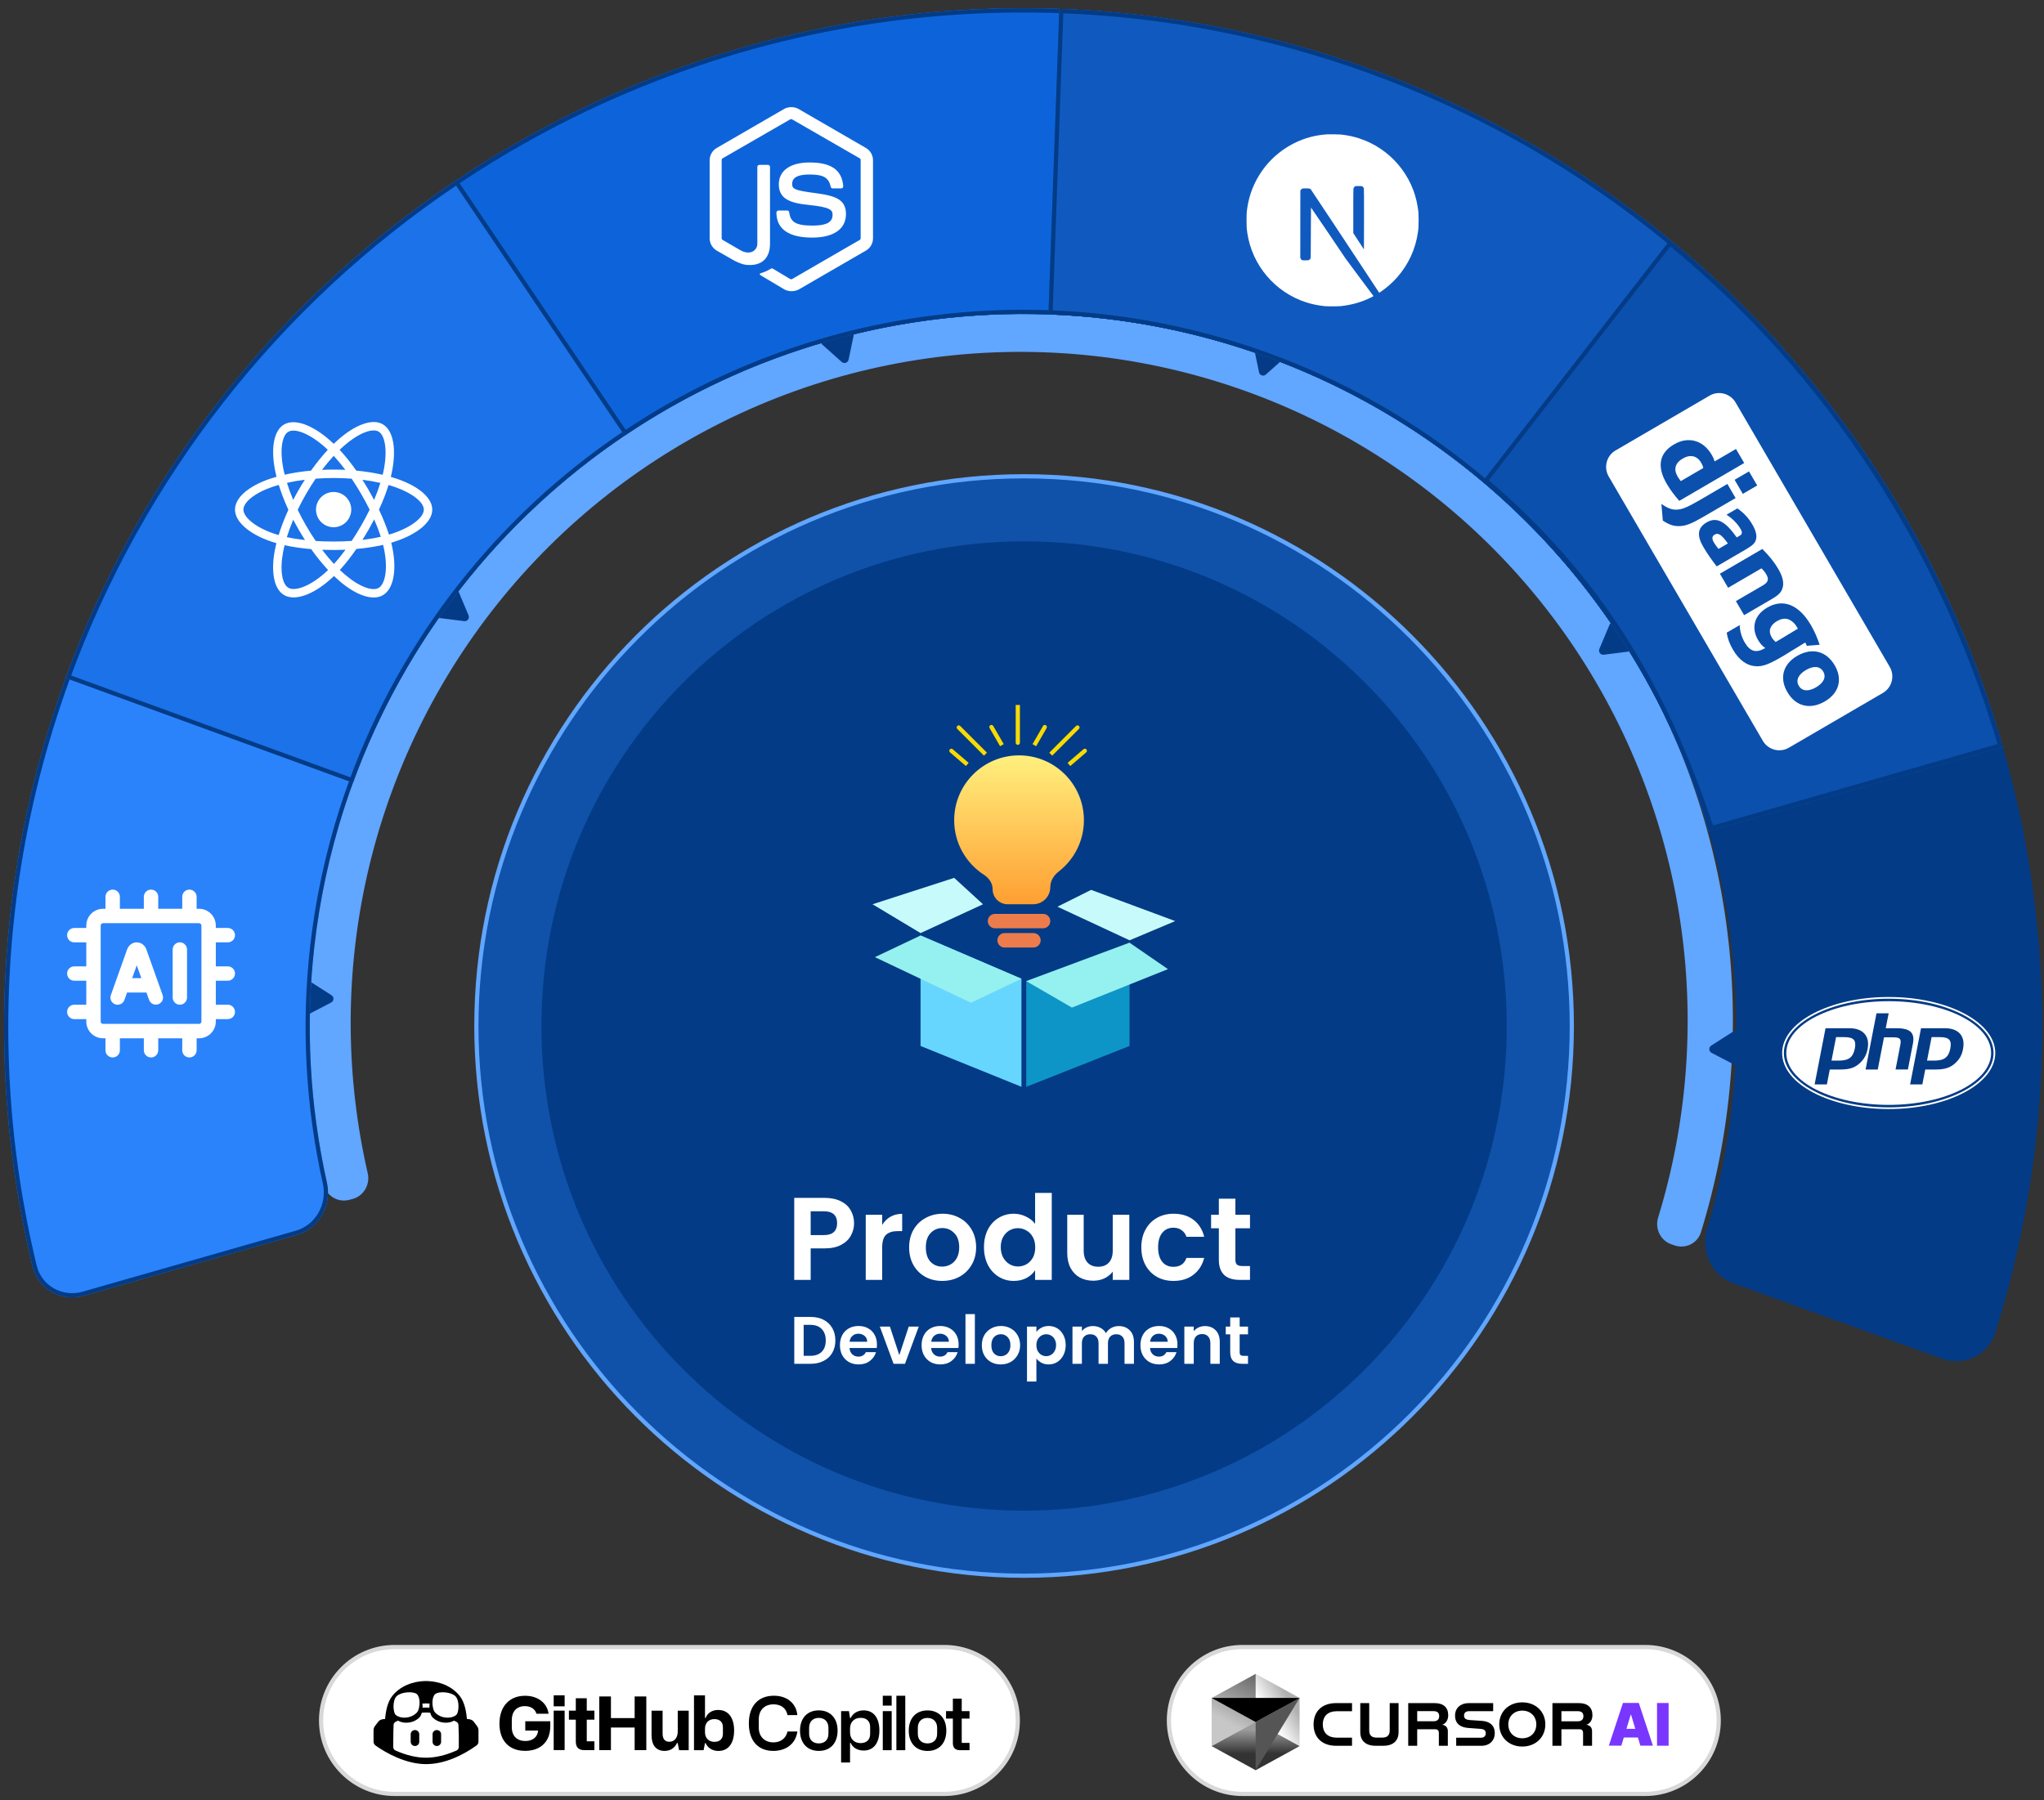 <svg version="1.2" xmlns="http://www.w3.org/2000/svg" viewBox="0 0 487 429" width="487" height="429">
	<rect x="0" y="0" width="487" height="429" fill="#333333" stroke="none"/>
	<title>Group 34102</title>
	<defs>
		<clipPath clipPathUnits="userSpaceOnUse" id="cp1">
			<path d="m398.99 296.79c2.61 0.89 5.46-0.5 6.27-3.14 7.35-23.8 9.42-48.93 6.04-73.62-3.61-26.35-13.32-51.48-28.36-73.37-15.04-21.9-35-39.95-58.26-52.71-23.26-12.76-49.2-19.89-75.72-20.8-26.53-0.91-52.91 4.42-77.03 15.55-24.13 11.13-45.33 27.77-61.9 48.58-16.58 20.8-28.08 45.2-33.57 71.24-5.15 24.4-4.9 49.6 0.72 73.83 0.63 2.7 3.38 4.29 6.05 3.58l0.76-0.2c2.66-0.71 4.24-3.44 3.63-6.12-5.2-22.61-5.42-46.12-0.62-68.88 5.15-24.38 15.92-47.23 31.44-66.72 15.53-19.49 35.39-35.07 57.98-45.5 22.6-10.43 47.31-15.41 72.15-14.56 24.84 0.85 49.13 7.53 70.92 19.48 21.79 11.95 40.48 28.86 54.57 49.36 14.08 20.51 23.18 44.04 26.56 68.72 3.15 23.03 1.25 46.46-5.56 68.66-0.81 2.64 0.58 5.48 3.19 6.37z"/>
		</clipPath>
		<linearGradient id="g1" x2="1" gradientUnits="userSpaceOnUse" gradientTransform="matrix(0,35.483,-30.91,0,242.795,180.01)">
			<stop offset="0" stop-color="#fff07e"/>
			<stop offset="1" stop-color="#ff9f32"/>
		</linearGradient>
		<clipPath clipPathUnits="userSpaceOnUse" id="cp2">
			<path d="m467.55 180.74c5.31-1.52 8.41-7.06 6.67-12.3-8.96-27.05-22.61-52.34-40.37-74.69-19.83-24.97-44.39-45.78-72.26-61.25-27.88-15.48-58.53-25.31-90.2-28.94-31.68-3.63-63.76-0.99-94.41 7.78-30.65 8.77-59.28 23.49-84.24 43.32-24.97 19.83-45.78 44.39-61.26 72.26-15.47 27.88-25.31 58.53-28.93 90.2-3.25 28.36-1.47 57.05 5.23 84.74 1.3 5.37 6.85 8.44 12.16 6.92l50.8-14.53c5.31-1.52 8.35-7.05 7.15-12.44-4.13-18.48-5.14-37.54-2.98-56.39 2.54-22.18 9.42-43.63 20.25-63.15 10.83-19.51 25.4-36.7 42.88-50.58 17.47-13.88 37.51-24.18 58.97-30.32 21.46-6.14 43.91-7.99 66.09-5.45 22.17 2.54 43.62 9.42 63.14 20.25 19.51 10.84 36.7 25.41 50.58 42.88 11.8 14.86 21.02 31.58 27.29 49.44 1.83 5.22 7.34 8.3 12.65 6.78z"/>
		</clipPath>
		<clipPath clipPathUnits="userSpaceOnUse" id="cp3">
			<path d="m462.73 323.75c5.2 1.88 10.95-0.81 12.61-6.08 15.2-48.29 14.93-100.14-0.79-148.26-1.71-5.25-7.49-7.88-12.67-5.95l-49.5 18.45c-5.18 1.93-7.78 7.68-6.16 12.96 9.8 31.93 9.98 66.04 0.52 98.06-1.57 5.3 1.1 11.02 6.29 12.89z"/>
		</clipPath>
		<clipPath clipPathUnits="userSpaceOnUse" id="cp4">
			<path d="m477.17 177.99c-14.1-49.29-43.44-92.86-83.83-124.45-40.38-31.59-89.72-49.58-140.96-51.41-51.24-1.82-101.74 12.63-144.26 41.27-42.53 28.64-74.89 70.01-92.46 118.18l68.43 24.95c12.29-33.71 34.95-62.67 64.72-82.72 29.76-20.05 65.11-30.16 100.98-28.89 35.87 1.28 70.41 13.87 98.67 35.99 28.27 22.11 48.81 52.61 58.68 87.11z"/>
		</clipPath>
		<clipPath clipPathUnits="userSpaceOnUse" id="cp5">
			<path d="m477.17 177.99c-10.54-36.84-29.64-70.65-55.75-98.69-26.12-28.04-58.49-49.5-94.49-62.63-35.99-13.12-74.58-17.54-112.61-12.9-38.04 4.65-74.43 18.23-106.2 39.63l40.69 60.41c22.24-14.99 47.71-24.49 74.34-27.74 26.62-3.25 53.63-0.16 78.83 9.03 25.19 9.19 47.86 24.21 66.13 43.84 18.28 19.62 31.66 43.3 39.03 69.08z"/>
		</clipPath>
		<clipPath clipPathUnits="userSpaceOnUse" id="cp6">
			<path d="m477.17 177.99c-14.1-49.29-43.44-92.86-83.83-124.45-40.38-31.59-89.72-49.58-140.96-51.41l-2.59 72.79c35.87 1.28 70.41 13.87 98.67 35.99 28.27 22.11 48.81 52.61 58.68 87.11z"/>
		</clipPath>
		<clipPath clipPathUnits="userSpaceOnUse" id="cp7">
			<path d="m297 32h41v41h-41z"/>
		</clipPath>
		<clipPath clipPathUnits="userSpaceOnUse" id="cp8">
			<path d="m411.24 92l41.3 70.84-30.24 17.63-41.3-70.84z"/>
		</clipPath>
		<clipPath clipPathUnits="userSpaceOnUse" id="cp9">
			<path d="m55.99 98h47v47h-47z"/>
		</clipPath>
		<clipPath clipPathUnits="userSpaceOnUse" id="cp10">
			<path d="m287.19 398.89h24.11v22.96h-24.11z"/>
		</clipPath>
		<linearGradient id="g2" x2="1" gradientUnits="userSpaceOnUse" gradientTransform="matrix(0,11.481,-20.946,0,299.165,410.37)">
			<stop offset=".16" stop-color="#000000" stop-opacity=".39"/>
			<stop offset=".658" stop-color="#000000" stop-opacity=".8"/>
		</linearGradient>
		<linearGradient id="g3" x2="1" gradientUnits="userSpaceOnUse" gradientTransform="matrix(-10.206,6.283,-10.617,-17.246,309.639,404.665)">
			<stop offset=".182" stop-color="#000000" stop-opacity=".31"/>
			<stop offset=".715" stop-color="#000000" stop-opacity="0"/>
		</linearGradient>
		<linearGradient id="g4" x2="1" gradientUnits="userSpaceOnUse" gradientTransform="matrix(-9.726,17.633,-10.457,-5.768,299.165,398.889)">
			<stop offset="0" stop-color="#000000" stop-opacity=".6"/>
			<stop offset=".667" stop-color="#000000" stop-opacity=".22"/>
		</linearGradient>
	</defs>
	<style>
		.s0 { fill: #1052a9;stroke: #61a6ff } 
		.s1 { fill: none;stroke: #61a6ff;stroke-width: 42 } 
		.s2 { fill: #033b86 } 
		.s3 { fill: #0e95c7 } 
		.s4 { fill: #67d6ff } 
		.s5 { fill: #ed7c4c } 
		.s6 { fill: url(#g1) } 
		.s7 { fill: #95f0f0 } 
		.s8 { fill: #c7fbfb } 
		.s9 { fill: #f8db00 } 
		.s10 { fill: #ffffff } 
		.s11 { fill: #2b83fb;stroke: #033b86;stroke-width: 2 } 
		.s12 { fill: #033b86;stroke: #033b86;stroke-width: 2 } 
		.s13 { fill: #1b72e9;stroke: #033b86;stroke-width: 2 } 
		.s14 { fill: #0d64da;stroke: #033b86;stroke-width: 2 } 
		.s15 { fill: #105abf;stroke: #033b86;stroke-width: 2 } 
		.s16 { fill: #0b50ad;stroke: #033b86 } 
		.s17 { fill: #0b50ad } 
		.s18 { fill: #ffffff;stroke: #d8d8d8 } 
		.s19 { fill: #000000 } 
		.s20 { fill: #7936ff } 
		.s21 { fill: url(#g2) } 
		.s22 { fill: url(#g3) } 
		.s23 { fill: url(#g4) } 
		.s24 { fill: #555555 } 
	</style>
	<path class="s0" d="m244 113.5c72.07 0 130.5 58.65 130.5 131 0 72.35-58.43 131-130.5 131-72.07 0-130.5-58.65-130.5-131 0-72.35 58.43-131 130.5-131z"/>
	<g id="Clip-Path" clip-path="url(#cp1)">
		<path class="s1" d="m398.99 296.79c2.61 0.89 5.46-0.5 6.27-3.14 7.35-23.8 9.42-48.93 6.04-73.62-3.61-26.35-13.32-51.48-28.36-73.37-15.04-21.9-35-39.95-58.26-52.71-23.26-12.76-49.2-19.89-75.72-20.8-26.53-0.91-52.91 4.42-77.03 15.55-24.13 11.13-45.33 27.77-61.9 48.58-16.58 20.8-28.08 45.2-33.57 71.24-5.15 24.4-4.9 49.6 0.72 73.83 0.63 2.7 3.38 4.29 6.05 3.58l0.76-0.2c2.66-0.71 4.24-3.44 3.63-6.12-5.2-22.61-5.42-46.12-0.62-68.88 5.15-24.38 15.92-47.23 31.44-66.72 15.53-19.49 35.39-35.07 57.98-45.5 22.6-10.43 47.31-15.41 72.15-14.56 24.84 0.85 49.13 7.53 70.92 19.48 21.79 11.95 40.48 28.86 54.57 49.36 14.08 20.51 23.18 44.04 26.56 68.72 3.15 23.03 1.25 46.46-5.56 68.66-0.81 2.64 0.58 5.48 3.19 6.37z"/>
	</g>
	<path class="s2" d="m78.99 237.17c0.65 0.42 0.61 1.38-0.08 1.73l-5.54 2.88c-0.68 0.35-1.49-0.17-1.46-0.94l0.29-6.23c0.03-0.77 0.89-1.21 1.53-0.8z"/>
	<path class="s2" d="m407.71 249.17c-0.64 0.42-0.6 1.38 0.08 1.73l5.54 2.88c0.69 0.35 1.5-0.17 1.46-0.94l-0.28-6.23c-0.04-0.77-0.89-1.21-1.54-0.8z"/>
	<path fill-rule="evenodd" class="s2" d="m244 360c-63.59 0-115-51.63-115-115.5 0-63.87 51.41-115.5 115-115.5 63.6 0 115 51.63 115 115.5 0 63.87-51.4 115.5-115 115.5z"/>
	<path class="s3" d="m244.51 233.81v25.19l24.61-9.74v-24.61z"/>
	<path class="s4" d="m219.33 222.93l24.04 10.31v25.75l-24.04-9.73z"/>
	<path fill-rule="evenodd" class="s5" d="m239.36 222.36h6.87c0.95 0 1.72 0.77 1.72 1.72 0 0.95-0.77 1.72-1.72 1.72h-6.87c-0.95 0-1.72-0.77-1.72-1.72 0-0.95 0.77-1.72 1.72-1.72z"/>
	<path fill-rule="evenodd" class="s5" d="m237.07 217.78h11.45c0.95 0 1.72 0.77 1.72 1.72 0 0.95-0.77 1.72-1.72 1.72h-11.45c-0.95 0-1.72-0.77-1.72-1.72 0-0.95 0.77-1.72 1.72-1.72z"/>
	<path class="s6" d="m242.8 180.01c8.53 0 15.45 6.92 15.45 15.45 0 4.98-2.35 9.4-6 12.23-1.18 0.91-2.01 2.24-2.01 3.73 0 2.25-1.83 4.07-4.08 4.07h-6.08c-1.98 0-3.58-1.6-3.58-3.58 0-1.42-0.86-2.67-2.05-3.43-4.27-2.75-7.11-7.55-7.11-13.02 0-8.53 6.92-15.45 15.46-15.45z"/>
	<path class="s7" d="m269.12 224.65l-24.61 9.16 10.88 6.3 22.89-9.16z"/>
	<path class="s7" d="m231.35 238.96l12.02-5.72-24.04-10.31-10.88 5.16z"/>
	<path class="s8" d="m269.13 224.08l-17.18-8.01 8.02-4.01 20.03 7.44z"/>
	<path class="s8" d="m234.21 215.49l-14.88 6.87-11.45-6.87 19.46-6.29z"/>
	<path class="s9" d="m242 177c0 0.28 0.22 0.5 0.5 0.5 0.28 0 0.5-0.22 0.5-0.5h-0.5zm0.5-9h-0.5v9h0.5 0.5v-9z"/>
	<path class="s9" d="m257.07 173.71c0.2-0.2 0.2-0.52 0-0.71-0.19-0.2-0.51-0.2-0.71 0l0.36 0.35zm-0.35-0.35l-0.36-0.35-6.36 6.36 0.35 0.35 0.35 0.36 6.37-6.37z"/>
	<path class="s9" d="m249.37 173.5c0.13-0.24 0.05-0.54-0.19-0.68-0.24-0.14-0.54-0.06-0.68 0.18l0.43 0.25zm-0.43-0.25l-0.43-0.25-2.5 4.33 0.43 0.25 0.43 0.25 2.5-4.33z"/>
	<path class="s9" d="m258.8 179.3c0.21-0.18 0.23-0.5 0.05-0.71-0.18-0.21-0.49-0.23-0.7-0.05l0.32 0.38zm-0.32-0.38l-0.33-0.38-3.79 3.25 0.32 0.38 0.33 0.38 3.79-3.25z"/>
	<path class="s9" d="m228.08 173.71c-0.2-0.2-0.2-0.52 0-0.71 0.19-0.2 0.51-0.2 0.7 0l-0.35 0.35zm0.35-0.35l0.36-0.35 6.36 6.36-0.35 0.35-0.36 0.36-6.36-6.37z"/>
	<path class="s9" d="m235.78 173.5c-0.14-0.24-0.05-0.54 0.18-0.68 0.24-0.14 0.55-0.06 0.69 0.18l-0.44 0.25zm0.44-0.25l0.43-0.25 2.5 4.33-0.43 0.25-0.44 0.25-2.5-4.33z"/>
	<path class="s9" d="m226.35 179.3c-0.21-0.18-0.23-0.5-0.05-0.71 0.18-0.21 0.49-0.23 0.7-0.05l-0.32 0.38zm0.32-0.38l0.32-0.38 3.8 3.25-0.32 0.38-0.33 0.38-3.79-3.25z"/>
	<path class="s10" d="m203.49 291.5q0 1.57-0.76 2.94-0.73 1.38-2.33 2.22-1.56 0.84-3.97 0.84h-3.28v7.5h-3.92v-19.54h7.2q2.27 0 3.86 0.78 1.6 0.78 2.38 2.16 0.81 1.37 0.82 3.1zm-7.23 2.83q1.62 0 2.41-0.73 0.78-0.75 0.78-2.1 0-2.85-3.19-2.85h-3.11v5.68zm13.93-2.43q0.76-1.24 1.96-1.94 1.23-0.7 2.8-0.7v4.12h-1.04q-1.84 0-2.8 0.87-0.92 0.87-0.92 3.02v7.73h-3.92v-15.51h3.92zm14.29 13.35q-2.24 0-4.03-0.98-1.8-1-2.83-2.82-1.01-1.82-1.01-4.2 0-2.38 1.04-4.2 1.06-1.82 2.88-2.8 1.82-1.01 4.06-1.01 2.24 0 4.06 1.01 1.82 0.98 2.86 2.8 1.06 1.82 1.06 4.2 0 2.38-1.09 4.2-1.07 1.82-2.91 2.82-1.82 0.98-4.09 0.98zm0-3.41q1.06 0 1.99-0.51 0.95-0.53 1.51-1.56 0.56-1.04 0.56-2.52 0-2.22-1.18-3.39-1.15-1.21-2.83-1.21-1.68 0-2.82 1.21-1.12 1.17-1.12 3.39 0 2.21 1.09 3.41 1.12 1.18 2.8 1.18zm9.96-4.65q0-2.35 0.92-4.17 0.95-1.82 2.58-2.8 1.62-0.98 3.61-0.98 1.51 0 2.88 0.67 1.37 0.64 2.19 1.74v-7.37h3.97v20.72h-3.97v-2.29q-0.73 1.14-2.05 1.84-1.31 0.7-3.05 0.7-1.96 0-3.58-1-1.63-1.01-2.58-2.83-0.92-1.85-0.92-4.23zm12.21 0.06q0-1.43-0.56-2.44-0.57-1.04-1.52-1.57-0.95-0.56-2.04-0.56-1.09 0-2.02 0.53-0.92 0.54-1.51 1.57-0.56 1.01-0.56 2.41 0 1.4 0.56 2.46 0.59 1.04 1.51 1.6 0.96 0.56 2.02 0.56 1.09 0 2.04-0.53 0.95-0.56 1.52-1.57 0.56-1.04 0.56-2.46zm22.42-7.76v15.51h-3.95v-1.96q-0.76 1.01-1.99 1.6-1.2 0.56-2.63 0.56-1.82 0-3.22-0.76-1.4-0.78-2.21-2.27-0.79-1.51-0.79-3.58v-9.1h3.92v8.54q0 1.85 0.93 2.86 0.92 0.98 2.52 0.98 1.62 0 2.54-0.98 0.93-1.01 0.93-2.86v-8.54zm2.86 7.76q0-2.41 0.98-4.2 0.98-1.82 2.71-2.8 1.74-1.01 3.98-1.01 2.88 0 4.76 1.45 1.9 1.43 2.55 4.04h-4.23q-0.34-1.01-1.15-1.57-0.78-0.59-1.96-0.59-1.68 0-2.66 1.23-0.98 1.21-0.98 3.45 0 2.21 0.98 3.44 0.98 1.2 2.66 1.2 2.38 0 3.11-2.12h4.23q-0.65 2.52-2.55 4-1.9 1.48-4.76 1.48-2.24 0-3.98-0.98-1.73-1-2.71-2.8-0.98-1.82-0.98-4.22zm22.41-4.54v7.5q0 0.79 0.37 1.15 0.39 0.34 1.29 0.34h1.82v3.3h-2.47q-4.95 0-4.95-4.81v-7.48h-1.85v-3.22h1.85v-3.84h3.94v3.84h3.48v3.22zm-101.2 21.12q1.76 0 3.09 0.69 1.35 0.69 2.07 1.97 0.73 1.26 0.73 2.94 0 1.68-0.73 2.95-0.72 1.25-2.07 1.93-1.33 0.69-3.09 0.69h-3.9v-11.17zm-0.08 9.27q1.76 0 2.72-0.96 0.96-0.96 0.96-2.71 0-1.74-0.96-2.72-0.96-0.99-2.72-0.99h-1.58v7.38zm15.88-2.72q0 0.48-0.06 0.86h-6.48q0.08 0.96 0.67 1.51 0.59 0.54 1.45 0.54 1.25 0 1.78-1.07h2.42q-0.39 1.28-1.48 2.11-1.08 0.82-2.67 0.82-1.28 0-2.3-0.56-1.01-0.58-1.59-1.62-0.55-1.04-0.56-2.4 0.01-1.38 0.56-2.42 0.57-1.04 1.57-1.6 1.01-0.56 2.32-0.56 1.27 0 2.26 0.55 1.01 0.54 1.55 1.55 0.56 0.99 0.56 2.29zm-2.32-0.64q-0.01-0.87-0.62-1.38-0.61-0.53-1.49-0.53-0.83 0-1.41 0.52-0.56 0.49-0.69 1.39zm7.65 3.2l2.24-6.8h2.39l-3.28 8.86h-2.72l-3.27-8.86h2.4zm14.13-2.56q0 0.48-0.07 0.86h-6.48q0.08 0.96 0.68 1.51 0.59 0.54 1.45 0.54 1.25 0 1.78-1.07h2.41q-0.38 1.28-1.47 2.11-1.09 0.82-2.67 0.82-1.28 0-2.3-0.56-1.01-0.58-1.59-1.62-0.56-1.04-0.56-2.4 0-1.38 0.56-2.42 0.56-1.04 1.57-1.6 1.01-0.56 2.32-0.56 1.26 0 2.26 0.55 1 0.54 1.55 1.55 0.56 0.99 0.56 2.29zm-2.32-0.64q-0.02-0.87-0.63-1.38-0.61-0.53-1.48-0.53-0.84 0-1.41 0.52-0.56 0.49-0.69 1.39zm6.19-6.58v11.84h-2.24v-11.84zm6.15 11.99q-1.28 0-2.3-0.56-1.03-0.58-1.62-1.62-0.57-1.04-0.57-2.4 0-1.36 0.59-2.4 0.61-1.04 1.65-1.6 1.04-0.58 2.32-0.58 1.28 0 2.32 0.58 1.04 0.56 1.63 1.6 0.61 1.04 0.61 2.4 0 1.36-0.63 2.4-0.61 1.04-1.66 1.62-1.04 0.56-2.34 0.56zm0-1.96q0.61 0 1.14-0.28 0.54-0.31 0.86-0.9 0.32-0.59 0.32-1.44 0-1.26-0.67-1.94-0.66-0.68-1.61-0.68-0.97 0-1.62 0.68-0.64 0.68-0.64 1.94 0 1.26 0.62 1.95 0.64 0.67 1.6 0.67zm8.51-5.77q0.43-0.61 1.18-1.01 0.77-0.42 1.75-0.42 1.13 0 2.05 0.56 0.92 0.56 1.45 1.6 0.55 1.03 0.55 2.39 0 1.36-0.55 2.41-0.53 1.04-1.45 1.62-0.92 0.58-2.05 0.58-0.98 0-1.73-0.4-0.74-0.4-1.2-1.01v5.49h-2.24v-13.09h2.24zm4.69 3.12q0-0.8-0.34-1.38-0.32-0.59-0.86-0.89-0.53-0.31-1.15-0.31-0.61 0-1.16 0.32-0.52 0.31-0.86 0.9-0.32 0.59-0.32 1.39 0 0.8 0.32 1.39 0.34 0.59 0.86 0.91 0.55 0.31 1.16 0.31 0.62 0 1.15-0.32 0.54-0.32 0.86-0.91 0.34-0.6 0.34-1.41zm14.92-4.53q1.63 0 2.63 1.01 1 0.99 1 2.78v5.2h-2.24v-4.89q0-1.04-0.52-1.59-0.53-0.56-1.44-0.56-0.92 0-1.46 0.56-0.53 0.55-0.53 1.59v4.89h-2.24v-4.89q0-1.04-0.53-1.59-0.52-0.56-1.44-0.56-0.92 0-1.47 0.56-0.53 0.55-0.53 1.59v4.89h-2.24v-8.86h2.24v1.07q0.44-0.56 1.11-0.88 0.69-0.32 1.5-0.32 1.04 0 1.86 0.45 0.81 0.43 1.26 1.25 0.43-0.77 1.25-1.24 0.83-0.46 1.79-0.46zm14 4.37q0 0.48-0.06 0.86h-6.48q0.07 0.96 0.67 1.51 0.59 0.54 1.45 0.54 1.25 0 1.78-1.07h2.42q-0.39 1.28-1.48 2.11-1.08 0.82-2.67 0.82-1.28 0-2.3-0.56-1.01-0.58-1.59-1.62-0.56-1.04-0.56-2.4 0-1.38 0.56-2.42 0.56-1.04 1.57-1.6 1.01-0.56 2.32-0.56 1.27 0 2.26 0.55 1 0.54 1.55 1.55 0.56 0.99 0.56 2.29zm-2.32-0.64q-0.02-0.87-0.62-1.38-0.61-0.53-1.49-0.53-0.84 0-1.41 0.52-0.56 0.49-0.69 1.39zm8.87-3.73q1.58 0 2.56 1.01 0.97 0.99 0.97 2.78v5.2h-2.24v-4.89q0-1.06-0.52-1.62-0.53-0.58-1.44-0.58-0.93 0-1.48 0.58-0.52 0.56-0.52 1.62v4.89h-2.24v-8.86h2.24v1.1q0.44-0.57 1.13-0.89 0.71-0.34 1.54-0.34zm8.27 1.97v4.29q0 0.44 0.21 0.65 0.22 0.19 0.74 0.19h1.04v1.89h-1.41q-2.83 0-2.83-2.75v-4.27h-1.06v-1.84h1.06v-2.19h2.25v2.19h1.99v1.84z"/>
	<g id="Clip-Path" clip-path="url(#cp2)">
		<path class="s11" d="m467.55 180.74c5.31-1.52 8.41-7.06 6.67-12.3-8.96-27.05-22.61-52.34-40.37-74.69-19.83-24.97-44.39-45.78-72.26-61.25-27.88-15.48-58.53-25.31-90.2-28.94-31.68-3.63-63.76-0.99-94.41 7.78-30.65 8.77-59.28 23.49-84.24 43.32-24.97 19.83-45.78 44.39-61.26 72.26-15.47 27.88-25.31 58.53-28.93 90.2-3.25 28.36-1.47 57.05 5.23 84.74 1.3 5.37 6.85 8.44 12.16 6.92l50.8-14.53c5.31-1.52 8.35-7.05 7.15-12.44-4.13-18.48-5.14-37.54-2.98-56.39 2.54-22.18 9.42-43.63 20.25-63.15 10.83-19.51 25.4-36.7 42.88-50.58 17.47-13.88 37.51-24.18 58.97-30.32 21.46-6.14 43.91-7.99 66.09-5.45 22.17 2.54 43.62 9.42 63.14 20.25 19.51 10.84 36.7 25.41 50.58 42.88 11.8 14.86 21.02 31.58 27.29 49.44 1.83 5.22 7.34 8.3 12.65 6.78z"/>
	</g>
	<path class="s2" d="m111.64 146.64c0.3 0.71-0.28 1.48-1.05 1.38l-6.19-0.78c-0.76-0.1-1.13-0.98-0.67-1.6l3.78-4.97c0.46-0.61 1.42-0.49 1.71 0.22z"/>
	<path class="s2" d="m381.06 154.64c-0.3 0.71 0.28 1.48 1.05 1.38l6.19-0.78c0.76-0.1 1.13-0.98 0.67-1.6l-3.78-4.97c-0.46-0.61-1.42-0.49-1.71 0.22z"/>
	<g id="Clip-Path" clip-path="url(#cp3)">
		<path class="s12" d="m462.73 323.75c5.2 1.88 10.95-0.81 12.61-6.08 15.2-48.29 14.93-100.14-0.79-148.26-1.71-5.25-7.49-7.88-12.67-5.95l-49.5 18.45c-5.18 1.93-7.78 7.68-6.16 12.96 9.8 31.93 9.98 66.04 0.52 98.06-1.57 5.3 1.1 11.02 6.29 12.89z"/>
	</g>
	<g id="Clip-Path" clip-path="url(#cp4)">
		<path class="s13" d="m477.17 177.99c-14.1-49.29-43.44-92.86-83.83-124.45-40.38-31.59-89.72-49.58-140.96-51.41-51.24-1.82-101.74 12.63-144.26 41.27-42.53 28.64-74.89 70.01-92.46 118.18l68.43 24.95c12.29-33.71 34.95-62.67 64.72-82.72 29.76-20.05 65.11-30.16 100.98-28.89 35.87 1.28 70.41 13.87 98.67 35.99 28.27 22.11 48.81 52.61 58.68 87.11z"/>
	</g>
	<path class="s2" d="m202.19 85.7c-0.16 0.76-1.07 1.06-1.65 0.55l-4.66-4.16c-0.57-0.51-0.37-1.45 0.36-1.69l5.92-1.96c0.73-0.24 1.45 0.4 1.3 1.15z"/>
	<path class="s2" d="m299.97 88.7c0.15 0.76 1.07 1.06 1.64 0.55l4.66-4.16c0.58-0.51 0.38-1.45-0.35-1.69l-5.93-1.96c-0.73-0.24-1.45 0.4-1.29 1.15z"/>
	<g id="Clip-Path" clip-path="url(#cp5)">
		<path class="s14" d="m477.17 177.99c-10.54-36.84-29.64-70.65-55.75-98.69-26.12-28.04-58.49-49.5-94.49-62.63-35.99-13.12-74.58-17.54-112.61-12.9-38.04 4.65-74.43 18.23-106.2 39.63l40.69 60.41c22.24-14.99 47.71-24.49 74.34-27.74 26.62-3.25 53.63-0.16 78.83 9.03 25.19 9.19 47.86 24.21 66.13 43.84 18.28 19.62 31.66 43.3 39.03 69.08z"/>
	</g>
	<path fill-rule="evenodd" class="s10" d="m188.54 69.39q-0.91-0.01-1.69-0.44l-5.36-3.19c-0.81-0.44-0.4-0.6-0.16-0.68 1.09-0.36 1.29-0.44 2.42-1.09 0.12-0.08 0.28-0.04 0.4 0.04l4.11 2.46c0.16 0.08 0.36 0.08 0.48 0l16.08-9.31q0.24-0.13 0.24-0.44v-18.58q0-0.31-0.24-0.44l-16.08-9.27c-0.16-0.08-0.36-0.08-0.48 0l-16.08 9.27c-0.16 0.08-0.24 0.28-0.24 0.44v18.58c0 0.16 0.08 0.36 0.24 0.44l4.39 2.54c2.38 1.21 3.87-0.2 3.87-1.61v-18.34c0-0.24 0.2-0.48 0.48-0.48h2.06c0.24 0 0.48 0.2 0.48 0.48v18.34c0 3.18-1.73 5.04-4.75 5.04-0.93 0-1.65 0-3.71-1.01l-4.23-2.42c-1.05-0.61-1.69-1.73-1.69-2.94v-18.58c0-1.21 0.64-2.34 1.69-2.94l16.08-9.31c1-0.56 2.38-0.56 3.38 0l16.08 9.31c1.05 0.6 1.69 1.73 1.69 2.94v18.58c0 1.21-0.64 2.33-1.69 2.94l-16.08 9.31c-0.52 0.24-1.13 0.36-1.69 0.36zm4.96-12.77c-7.05 0-8.51-3.23-8.51-5.97 0-0.24 0.21-0.48 0.49-0.48h2.09c0.25 0 0.45 0.16 0.45 0.4 0.32 2.14 1.25 3.19 5.52 3.19 3.38 0 4.83-0.77 4.83-2.58 0-1.05-0.4-1.82-5.68-2.34-4.39-0.44-7.13-1.41-7.13-4.92 0-3.26 2.74-5.2 7.33-5.2 5.16 0 7.7 1.78 8.02 5.65q0 0.18-0.12 0.36c-0.08 0.08-0.2 0.16-0.32 0.16h-2.1c-0.2 0-0.4-0.16-0.44-0.36-0.48-2.22-1.73-2.94-5.04-2.94-3.7 0-4.15 1.28-4.15 2.25 0 1.17 0.53 1.53 5.52 2.18 4.96 0.64 7.3 1.57 7.3 5.04-0.04 3.54-2.94 5.56-8.06 5.56z"/>
	<g id="Clip-Path" clip-path="url(#cp6)">
		<path class="s15" d="m477.17 177.99c-14.1-49.29-43.44-92.86-83.83-124.45-40.38-31.59-89.72-49.58-140.96-51.41l-2.59 72.79c35.87 1.28 70.41 13.87 98.67 35.99 28.27 22.11 48.81 52.61 58.68 87.11z"/>
	</g>
	<g id="Clip-Path" clip-path="url(#cp7)">
		<g>
			<path class="s10" d="m316.16 32.01c-0.09 0.01-0.37 0.04-0.63 0.06-5.82 0.52-11.27 3.66-14.73 8.49-1.92 2.69-3.15 5.73-3.62 8.96-0.16 1.12-0.18 1.46-0.18 2.98 0 1.53 0.02 1.86 0.18 2.99 1.12 7.7 6.6 14.17 14.03 16.56 1.33 0.43 2.73 0.72 4.33 0.9 0.62 0.07 3.3 0.07 3.92 0 2.76-0.31 5.09-0.99 7.39-2.16 0.35-0.18 0.42-0.23 0.37-0.27-0.03-0.02-1.53-2.04-3.34-4.48l-3.28-4.42-4.1-6.08c-2.26-3.35-4.12-6.08-4.14-6.08-0.01 0-0.03 2.7-0.04 6-0.01 5.77-0.02 6-0.09 6.14-0.1 0.2-0.18 0.28-0.35 0.37-0.13 0.06-0.24 0.07-0.85 0.07h-0.69l-0.18-0.11q-0.18-0.12-0.27-0.3l-0.09-0.18 0.01-8.03 0.01-8.04 0.13-0.16c0.06-0.08 0.2-0.19 0.29-0.24 0.17-0.08 0.23-0.09 0.93-0.09 0.81 0 0.95 0.03 1.16 0.27 0.06 0.06 2.29 3.41 4.95 7.44 2.66 4.04 6.3 9.55 8.09 12.25l3.24 4.92 0.17-0.11c1.45-0.94 2.99-2.29 4.21-3.69 2.59-2.98 4.26-6.61 4.82-10.48 0.17-1.13 0.19-1.46 0.19-2.99 0-1.52-0.02-1.86-0.19-2.98-1.11-7.7-6.59-14.17-14.02-16.56-1.31-0.43-2.7-0.72-4.27-0.9-0.38-0.04-3.03-0.08-3.36-0.05zm8.39 12.4c0.19 0.1 0.35 0.28 0.4 0.47 0.04 0.11 0.04 2.33 0.04 7.36l-0.02 7.2-1.27-1.95-1.27-1.94v-5.24c0-3.39 0.01-5.29 0.04-5.38q0.1-0.35 0.39-0.51c0.17-0.08 0.23-0.09 0.86-0.09 0.59 0 0.7 0.01 0.83 0.08z"/>
		</g>
	</g>
	<path class="s16" d="m397.89 58.01c37.95 31.09 64.99 73.16 78.67 119.64l-68.76 19.67c-11.18-33.91-26.86-59.84-53.76-82.81z"/>
	<g id="Clip-Path" clip-path="url(#cp8)">
		<g>
			<path class="s10" d="m426.22 178.18c-2.17 1.26-4.95 0.53-6.22-1.65l-36.71-62.97c-1.26-2.17-0.54-4.96 1.63-6.22l22.4-13.06c2.16-1.26 4.94-0.52 6.21 1.65l36.71 62.98c1.27 2.17 0.54 4.95-1.62 6.22z"/>
			<path class="s17" d="m413.61 106.99l1.96 3.35-15.47 9.02c-1.33-1.53-2.2-2.72-3-4.09-2.38-4.1-1.78-7.31 1.75-9.37 3.41-1.99 6.95-1.01 8.99 2.5 0.32 0.54 0.51 0.98 0.68 1.56zm-7.79 4.54c-0.1-0.47-0.25-0.82-0.49-1.24-0.99-1.7-2.6-2.07-4.42-1.01-1.78 1.04-2.21 2.55-1.21 4.27 0.22 0.37 0.42 0.66 0.76 1.1z"/>
			<path class="s17" d="m413.52 118.69l-7.75 4.51c-2.67 1.56-4.06 2.11-5.51 2.17-1.38 0.07-2.47-0.25-4.08-1.31l-0.34-3.97c1.56 1.07 2.59 1.44 3.79 1.35 1.23-0.07 2.43-0.57 5.34-2.26l6.59-3.85zm3.19-6.35l1.96 3.35-3.43 2-1.96-3.35z"/>
			<path class="s17" d="m413.94 121.16c1.56 1.07 2.69 2.31 3.59 3.86q1.5 2.59 0.61 4.14c-0.33 0.57-0.94 1.04-2.32 1.85l-6.8 3.96c-1.09-1.38-2.35-3.19-3.16-4.58-1.64-2.81-1.4-4.64 0.77-5.91 2.35-1.36 4.41-0.32 7.16 3.59l0.73-0.42c0.61-0.36 0.65-0.79 0.16-1.64-0.73-1.24-1.89-2.43-3.32-3.35zm-2.26 8.35c-1.51-2.1-2.28-2.61-3.15-2.11-0.65 0.38-0.71 0.98-0.17 1.89 0.29 0.5 0.6 0.93 1.09 1.52z"/>
			<path class="s17" d="m419.89 130.82c1.68 1.68 2.87 3.17 3.84 4.83q1.5 2.59 1.01 4.37c-0.31 1.12-0.97 1.79-2.64 2.76l-6.55 3.82-1.96-3.35 6.42-3.74c1.29-0.75 1.51-1.47 0.81-2.66-0.27-0.46-0.55-0.85-1.14-1.41l-7.94 4.63-1.96-3.35z"/>
			<path class="s17" d="m414.49 148.97c0.07 1.53 0.48 2.87 1.2 4.12 1.28 2.19 2.72 2.61 4.85 1.37q0.03-0.02 0.06-0.03c-0.71-0.47-1.22-1.05-1.73-1.92-1.71-2.94-0.87-5.94 2.19-7.72 3.8-2.22 7.56-0.7 10.42 4.2 0.83 1.44 1.46 2.86 2.07 4.66l-3.08 0.25c-0.35-0.99-0.02-0.08-0.35-0.79l-0.34 0.2-1.39 0.86-1.81 1.09q-0.67 0.42-1.34 0.84c-0.41 0.24-0.61 0.35-0.91 0.53-2.87 1.67-4.35 2.21-5.88 2.14q-3.35-0.15-5.59-4.01c-0.76-1.3-1.23-2.55-1.46-3.99zm13.87 0.84q-0.04-0.07-0.06-0.1l-0.14-0.24c-0.36-0.67-0.98-1.33-1.61-1.67q-1.4-0.81-3.16 0.21c-1.68 0.98-2.15 2.36-1.28 3.85 0.26 0.45 0.57 0.77 0.95 1.13l0.24-0.14 0.91-0.53q0.59-0.35 1.27-0.77l1.53-0.92 1.09-0.66z"/>
			<path class="s17" d="m437.13 158.54c1.95 3.35 1.04 6.63-2.36 8.62-3.5 2.03-6.93 1.18-8.91-2.22-1.96-3.36-1.06-6.65 2.32-8.63 3.52-2.05 6.95-1.19 8.95 2.23zm-8.55 4.89c0.75 1.29 2.26 1.43 4.11 0.36 1.82-1.07 2.47-2.44 1.72-3.73-0.77-1.32-2.28-1.47-4.12-0.39-1.85 1.07-2.47 2.46-1.71 3.76z"/>
		</g>
	</g>
	<g id="Clip-Path" clip-path="url(#cp9)">
		<g>
			<path class="s10" d="m94.63 114.12q-0.73-0.25-1.51-0.47 0.13-0.53 0.23-1.03c1.15-5.56 0.4-10.04-2.16-11.52-2.45-1.41-6.46 0.06-10.51 3.59q-0.58 0.51-1.17 1.07-0.39-0.37-0.78-0.72c-4.24-3.77-8.5-5.36-11.05-3.88-2.45 1.42-3.18 5.63-2.15 10.9q0.15 0.77 0.35 1.56-0.9 0.25-1.74 0.54c-4.97 1.74-8.15 4.46-8.15 7.28 0 2.91 3.41 5.83 8.59 7.6q0.62 0.21 1.27 0.4-0.21 0.86-0.37 1.68c-0.98 5.18-0.21 9.29 2.23 10.7 2.53 1.45 6.76-0.04 10.88-3.65q0.49-0.43 0.98-0.9 0.64 0.61 1.28 1.16c3.99 3.44 7.94 4.82 10.37 3.41 2.53-1.46 3.35-5.88 2.28-11.25q-0.12-0.61-0.28-1.25 0.45-0.14 0.87-0.28c5.39-1.78 8.9-4.67 8.9-7.62 0-2.83-3.28-5.57-8.36-7.32zm-1.17 13.04q-0.38 0.12-0.79 0.24-0.9-2.83-2.38-5.95c0.94-2.02 1.71-4 2.29-5.87q0.72 0.21 1.4 0.44c4.35 1.5 7 3.71 7 5.42 0 1.82-2.86 4.18-7.52 5.72zm-1.93 3.82c0.47 2.38 0.54 4.52 0.23 6.2-0.28 1.51-0.85 2.52-1.54 2.92-1.48 0.86-4.65-0.26-8.06-3.2q-0.59-0.5-1.19-1.07 2-2.19 3.94-5.01c2.28-0.2 4.42-0.53 6.37-0.98q0.14 0.58 0.25 1.14zm-19.52 8.97c-1.45 0.52-2.6 0.53-3.29 0.13-1.49-0.86-2.1-4.16-1.26-8.59q0.14-0.76 0.34-1.56 2.9 0.64 6.33 0.92c1.3 1.83 2.67 3.51 4.04 4.99q-0.45 0.43-0.9 0.82c-1.82 1.59-3.65 2.72-5.26 3.29zm-6.78-12.8c-2.29-0.79-4.18-1.81-5.48-2.92-1.17-1-1.75-1.99-1.75-2.79 0-1.71 2.55-3.9 6.8-5.38q0.78-0.27 1.62-0.51c0.59 1.92 1.36 3.92 2.29 5.94-0.94 2.05-1.72 4.08-2.32 6.02q-0.6-0.17-1.16-0.36zm2.27-15.47c-0.88-4.52-0.29-7.92 1.18-8.78 1.58-0.91 5.05 0.39 8.72 3.64q0.35 0.32 0.7 0.65c-1.36 1.47-2.71 3.14-4 4.96-2.21 0.2-4.33 0.53-6.27 0.97q-0.19-0.74-0.33-1.44zm20.28 5q-0.7-1.2-1.43-2.35 2.25 0.29 4.28 0.75-0.61 1.95-1.5 4.05-0.64-1.22-1.35-2.45zm-8.27-8.05q1.39 1.51 2.77 3.34-1.38-0.07-2.79-0.07-1.4 0-2.77 0.07 1.38-1.81 2.79-3.34zm-8.32 8.06q-0.7 1.22-1.33 2.44-0.88-2.09-1.49-4.07 2.02-0.45 4.26-0.73-0.74 1.15-1.44 2.36zm1.48 12q-2.31-0.25-4.33-0.69 0.63-2.02 1.53-4.15 0.63 1.22 1.33 2.43 0.71 1.23 1.47 2.41zm6.9 5.7q-1.44-1.55-2.83-3.38 1.35 0.05 2.75 0.05 1.44 0 2.83-0.06-1.37 1.87-2.75 3.39zm9.58-10.61q0.94 2.15 1.58 4.13-2.05 0.47-4.39 0.75 0.74-1.16 1.45-2.39 0.71-1.25 1.36-2.49zm-3.1 1.48q-1.11 1.92-2.26 3.64-2.1 0.15-4.3 0.15-2.2 0-4.26-0.13-1.2-1.75-2.29-3.65-1.1-1.89-2.01-3.78 0.91-1.9 2-3.79 1.09-1.89 2.28-3.63 2.1-0.16 4.28-0.16 2.18 0 4.29 0.16 1.16 1.73 2.26 3.62 1.11 1.91 2.03 3.77-0.92 1.89-2.02 3.8zm4.14-22.42c1.57 0.91 2.18 4.57 1.2 9.37q-0.1 0.46-0.22 0.93c-1.95-0.45-4.06-0.78-6.28-0.99-1.29-1.84-2.63-3.51-3.97-4.96q0.54-0.52 1.08-0.99c3.47-3.02 6.71-4.21 8.19-3.36zm-10.7 14.4c2.32 0 4.2 1.88 4.2 4.2 0 2.32-1.88 4.2-4.2 4.2-2.32 0-4.2-1.88-4.2-4.2 0-2.32 1.88-4.2 4.2-4.2z"/>
		</g>
	</g>
	<path class="s10" d="m462.2 247.15q1.66 0 2.22 0.62 0.56 0.62 0.26 2.1-0.3 1.56-1.17 2.22-0.86 0.66-2.62 0.66h-1.76l1.09-5.6z"/>
	<path class="s10" d="m439.45 247.15q1.66 0 2.22 0.62 0.56 0.62 0.26 2.1-0.31 1.56-1.17 2.22-0.87 0.66-2.62 0.66h-1.77l1.09-5.6z"/>
	<path fill-rule="evenodd" class="s10" d="m425.6 250.94c0-6.82 10.92-12.35 24.4-12.35 13.48 0 24.4 5.53 24.4 12.35 0 6.83-10.92 12.36-24.4 12.36-13.48 0-24.4-5.53-24.4-12.36zm33.11 3.93h2.5q1.65 0 2.71-0.36 1.07-0.34 1.95-1.17 0.74-0.68 1.19-1.48 0.45-0.81 0.63-1.79 0.47-2.37-0.69-3.71-1.16-1.33-3.69-1.33h-5.61l-2.6 13.39h2.91zm-14.22 0h2.9l1.49-7.67h2.32q1.11 0.01 1.44 0.37 0.34 0.36 0.14 1.37l-1.15 5.93h2.94l1.21-6.23q0.36-1.9-0.56-2.75-0.91-0.86-3.35-0.86h-2.58l0.7-3.55h-2.9zm-8.53 0h2.5q1.66 0 2.72-0.35 1.06-0.35 1.94-1.17 0.75-0.69 1.19-1.49 0.45-0.81 0.64-1.79 0.47-2.37-0.7-3.71-1.16-1.33-3.69-1.33h-5.61l-2.6 13.39h2.92z"/>
	<path fill-rule="evenodd" class="s10" d="m475.39 250.94c0 7.38-11.37 13.35-25.39 13.35-14.02 0-25.39-5.97-25.39-13.35 0-7.37 11.37-13.35 25.39-13.35 14.02 0 25.39 5.98 25.39 13.35zm-7.63-9.08c-4.52-2.38-10.8-3.86-17.76-3.86-6.96 0-13.24 1.48-17.76 3.86-4.55 2.39-7.22 5.62-7.22 9.08 0 3.46 2.67 6.69 7.22 9.08 4.52 2.38 10.8 3.87 17.76 3.87 6.96 0 13.24-1.49 17.77-3.87 4.54-2.39 7.21-5.62 7.21-9.08 0-3.46-2.67-6.69-7.21-9.08z"/>
	<path fill-rule="evenodd" class="s10" d="m28.56 216.57h5.71v-2.86c0-0.45 0.18-0.89 0.51-1.21 0.32-0.32 0.75-0.5 1.21-0.5 0.45 0 0.89 0.18 1.21 0.5 0.32 0.32 0.5 0.76 0.5 1.21v2.86h5.72v-2.86c0-0.45 0.18-0.89 0.5-1.21 0.32-0.32 0.76-0.5 1.21-0.5 0.45 0 0.89 0.18 1.21 0.5 0.32 0.32 0.51 0.76 0.51 1.21v2.86h0.57c1.06 0 2.08 0.42 2.83 1.17 0.75 0.75 1.17 1.77 1.17 2.83v0.57h2.85c0.46 0 0.89 0.18 1.22 0.5 0.32 0.33 0.5 0.76 0.5 1.22 0 0.45-0.18 0.89-0.5 1.21-0.33 0.32-0.76 0.5-1.22 0.5h-2.85v5.72h2.85c0.46 0 0.89 0.18 1.22 0.5 0.32 0.32 0.5 0.76 0.5 1.21 0 0.45-0.18 0.89-0.5 1.21-0.33 0.32-0.76 0.5-1.22 0.5h-2.85v5.72h2.85c0.46 0 0.89 0.18 1.22 0.5 0.32 0.32 0.5 0.76 0.5 1.21 0 0.46-0.18 0.89-0.5 1.22-0.33 0.32-0.76 0.5-1.22 0.5h-2.85v0.57c0 1.06-0.42 2.08-1.17 2.83-0.75 0.75-1.77 1.17-2.83 1.17h-0.57v2.86c0 0.45-0.19 0.89-0.51 1.21-0.32 0.32-0.76 0.5-1.21 0.5-0.45 0-0.89-0.18-1.21-0.5-0.32-0.32-0.5-0.76-0.5-1.21v-2.86h-5.72v2.86c0 0.45-0.18 0.89-0.5 1.21-0.32 0.32-0.76 0.5-1.21 0.5-0.46 0-0.89-0.18-1.21-0.5-0.33-0.32-0.51-0.76-0.51-1.21v-2.86h-5.71v2.86c0 0.45-0.18 0.89-0.5 1.21-0.32 0.32-0.76 0.5-1.22 0.5-0.45 0-0.89-0.18-1.21-0.5-0.32-0.32-0.5-0.76-0.5-1.21v-2.86h-0.57c-2.21 0-4-1.79-4-4v-0.57h-2.86c-0.45 0-0.89-0.18-1.21-0.5-0.32-0.33-0.5-0.76-0.5-1.22 0-0.45 0.18-0.89 0.5-1.21 0.32-0.32 0.76-0.5 1.21-0.5h2.86v-5.72h-2.86c-0.45 0-0.89-0.18-1.21-0.5-0.32-0.32-0.5-0.76-0.5-1.21 0-0.45 0.18-0.89 0.5-1.21 0.32-0.32 0.76-0.5 1.21-0.5h2.86v-5.72h-2.86c-0.45 0-0.89-0.18-1.21-0.5-0.32-0.32-0.5-0.76-0.5-1.21 0-0.46 0.18-0.89 0.5-1.22 0.32-0.32 0.76-0.5 1.21-0.5h2.86v-0.57c0-1.06 0.42-2.08 1.17-2.83 0.75-0.75 1.77-1.17 2.83-1.17h0.57v-2.86c0-0.45 0.18-0.89 0.5-1.21 0.32-0.32 0.76-0.5 1.21-0.5 0.46 0 0.9 0.18 1.22 0.5 0.32 0.32 0.5 0.76 0.5 1.21zm-4.57 26.86q0 0.24 0.17 0.41 0.16 0.16 0.4 0.16h22.86q0.23 0 0.4-0.16 0.17-0.17 0.17-0.41v-22.86q0-0.23-0.17-0.4-0.17-0.16-0.4-0.17h-22.86q-0.24 0.01-0.4 0.17-0.17 0.17-0.17 0.4zm11.54-5.13l-0.63-1.77h-4.63l-0.63 1.77c-0.15 0.43-0.47 0.78-0.88 0.97-0.41 0.2-0.88 0.22-1.31 0.07-0.43-0.16-0.78-0.47-0.98-0.88-0.19-0.41-0.21-0.89-0.06-1.31l3.88-10.91 0.01-0.02 0.01-0.02c0.35-0.9 1.18-1.63 2.27-1.63 1.1 0 1.93 0.73 2.28 1.63v0.02l0.01 0.03 3.89 10.9c0.14 0.42 0.12 0.89-0.08 1.3-0.2 0.4-0.54 0.71-0.97 0.87-0.42 0.15-0.89 0.13-1.3-0.07-0.41-0.19-0.72-0.53-0.88-0.95zm-4.04-5.2h2.19l-1.1-3.06zm9.65-6.82c0-0.46 0.18-0.89 0.5-1.21 0.32-0.33 0.75-0.51 1.21-0.51 0.45 0 0.89 0.18 1.21 0.51 0.32 0.32 0.5 0.75 0.5 1.21v11.43c0 0.46-0.18 0.89-0.5 1.21-0.32 0.33-0.76 0.51-1.21 0.51-0.46 0-0.89-0.18-1.21-0.51-0.32-0.32-0.5-0.75-0.5-1.21z"/>
	<g>
		<path fill-rule="evenodd" class="s18" d="m94 392.5h131c9.66 0 17.5 7.84 17.5 17.5 0 9.66-7.84 17.5-17.5 17.5h-131c-9.66 0-17.5-7.84-17.5-17.5 0-9.66 7.84-17.5 17.5-17.5z"/>
	</g>
	<path fill-rule="evenodd" class="s19" d="m125.1 404.11c3.04 0 5.27 1.72 5.6 4.28h-2.89c-0.31-1.1-1.32-1.81-2.75-1.81-1.99 0-3.12 1.32-3.12 3.29v1.72c0 2.16 1.3 3.3 3.24 3.3 1.77 0 2.91-0.98 3.03-2.48h-3.06v-2.23h5.96v1.18c0 3.81-2.44 5.88-5.99 5.88-3.87 0-6.12-2.47-6.12-6.48 0-4.2 2.46-6.65 6.1-6.65zm6.82-0.11h2.61v2.62h-2.61zm0 3.65h2.61v9.41h-2.61zm7.88 7.31h1.82v2.11h-2.37c-1.55 0-2.06-0.83-2.06-2.07v-5.19h-1.64v-2.16h1.64v-2.95h2.61v2.95h1.82v2.16h-1.82zm2.98-10.69h2.78v5.16h5.65v-5.16h2.78v12.8h-2.78v-5.39h-5.65v5.39h-2.78zm21.31 12.81h-2.29l-0.34-1.73h-0.15c-0.54 1.18-1.53 1.9-2.99 1.9-2.06 0-3.08-1.46-3.08-3.7v-5.89h2.63v5.46c0 1.32 0.58 1.95 1.61 1.95 1.24 0 2-1.02 2-2.44v-4.97h2.61zm1.26-13.07h2.62v5.38h0.15c0.43-1.13 1.51-1.9 2.99-1.9 2.39 0 3.8 1.81 3.8 4.9 0 3.06-1.38 4.87-3.75 4.87-1.32 0-2.51-0.65-3.04-1.87h-0.15l-0.33 1.69h-2.29zm4.87 11.08c1.37 0 2.02-0.79 2.02-1.95v-1.51c0-1.31-0.8-1.96-2.04-1.96-1.36 0-2.23 0.91-2.23 2.31v0.81c0 1.37 0.85 2.3 2.25 2.3zm8.2-4.39c0-4.11 2.2-6.6 5.96-6.6 3.18 0 5.32 1.83 5.6 4.62h-2.35c-0.28-1.53-1.43-2.57-3.32-2.57-2.11 0-3.52 1.34-3.52 3.53v2.09c0 2.02 1.36 3.45 3.49 3.45 1.72 0 3-0.99 3.35-2.59h2.35c-0.38 2.83-2.59 4.62-5.74 4.62-3.66 0-5.82-2.47-5.82-6.55zm16.66-3.11c2.63 0 4.48 1.74 4.48 4.83 0 2.9-1.65 4.83-4.48 4.83-2.71 0-4.47-1.84-4.47-4.83 0-3 1.76-4.83 4.47-4.83zm0 7.87c1.34 0 2.3-0.79 2.3-2.28v-1.46c0-1.46-0.94-2.34-2.3-2.34-1.39 0-2.3 0.9-2.3 2.34v1.46c0 1.51 0.99 2.28 2.3 2.28zm5.32-7.69h1.87l0.26 1.65h0.14c0.56-1.18 1.73-1.83 3.12-1.83 2.34 0 3.73 1.78 3.73 4.78 0 3.07-1.42 4.79-3.73 4.79-1.54 0-2.62-0.71-3.12-1.82h-0.14v4.67h-2.13zm4.7 7.62c1.36-0.02 2.22-0.81 2.22-2.19v-1.64c0-1.31-0.77-2.19-2.26-2.19-1.55 0-2.53 1.02-2.53 2.55v0.93c0 1.54 1 2.54 2.51 2.54zm5.23-11.29h2.12v2.35h-2.12zm0 3.67h2.12v9.31h-2.12zm3.24-3.67h2.12v12.98h-2.12zm7.42 3.5c2.62 0 4.48 1.74 4.48 4.83 0 2.89-1.65 4.83-4.48 4.83-2.72 0-4.47-1.85-4.47-4.83 0-3.01 1.75-4.83 4.47-4.83zm8.15-2.81v2.98h1.86v1.78h-1.86v5.79h1.86v1.74h-2.24c-1.3 0-1.73-0.7-1.73-1.74v-5.79h-1.63v-1.78h1.63v-2.98zm-8.16 4.6c-1.39 0-2.3 0.89-2.3 2.33v1.46c0 1.51 1 2.28 2.3 2.28 1.34 0 2.3-0.79 2.3-2.28v-1.46c0-1.45-0.94-2.33-2.3-2.33z"/>
	<path fill-rule="evenodd" class="s19" d="m109.05 403.59c1.37 1.41 1.95 3.35 2.2 6.06 0.64 0 1.25 0.14 1.65 0.68l0.76 1q0.34 0.45 0.34 1v2.73c0 0.35-0.18 0.69-0.47 0.9-3.45 2.46-7.7 4.44-12.03 4.44-4.79 0-9.59-2.69-12.03-4.44-0.29-0.21-0.47-0.55-0.47-0.9v-2.73q0-0.55 0.33-1l0.77-1c0.4-0.54 1.01-0.68 1.65-0.68l0.03-0.31c0.26-2.55 0.85-4.39 2.17-5.75 2.57-2.65 5.95-2.97 7.45-2.99h0.2c1.5 0.02 4.88 0.34 7.45 2.99zm-7.55 4.51q-0.45 0-1 0.05c-0.13 0.46-0.32 0.88-0.59 1.15-1.1 1.07-2.42 1.23-3.12 1.23-0.67 0-1.36-0.13-1.93-0.48-0.54 0.17-1.06 0.42-1.09 1.04q-0.06 1.5-0.06 3l-0.01 0.5q0 0.88-0.01 1.76c0 0.34 0.21 0.66 0.53 0.8q3.89 1.72 7.28 1.72 3.39 0 7.28-1.72 0.24-0.11 0.38-0.32 0.14-0.22 0.15-0.48 0.05-2.63-0.08-5.26c-0.03-0.62-0.55-0.87-1.09-1.04-0.57 0.35-1.26 0.48-1.93 0.48-0.7 0-2.02-0.16-3.11-1.23-0.28-0.27-0.47-0.69-0.6-1.15q-0.5-0.05-1-0.05zm-2.63 4.18c0.56 0 1.02 0.44 1.02 0.99v1.82c0 0.55-0.46 0.99-1.02 0.99q-0.41 0-0.71-0.28-0.29-0.3-0.31-0.71v-1.82c0-0.55 0.46-0.99 1.02-0.99zm5.21 0c0.56 0 1.02 0.44 1.02 0.99v1.82c0 0.55-0.46 0.99-1.02 0.99q-0.41 0-0.71-0.28-0.3-0.3-0.31-0.71v-1.82c0-0.55 0.46-0.99 1.02-0.99zm-7.13-8.98c-1.09 0.1-2.01 0.46-2.48 0.94-1.02 1.08-0.8 3.82-0.22 4.4 0.42 0.41 1.22 0.69 2.08 0.69h0.09c0.68-0.02 1.86-0.19 2.85-1.16 0.45-0.43 0.73-1.49 0.7-2.57-0.03-0.87-0.28-1.58-0.66-1.89-0.4-0.35-1.33-0.5-2.36-0.41zm6.74 0.41c-0.38 0.3-0.63 1.02-0.66 1.89-0.03 1.08 0.25 2.14 0.7 2.57 1.01 1 2.23 1.15 2.9 1.16h0.04c0.86 0 1.66-0.28 2.08-0.69 0.58-0.58 0.8-3.32-0.22-4.4-0.47-0.48-1.39-0.84-2.48-0.94-1.03-0.09-1.96 0.06-2.36 0.41zm-2.19 2.22q-0.38 0-0.88 0.05 0.05 0.25 0.07 0.55v0.16q-0.01 0.13-0.02 0.26 0.35-0.03 0.64-0.03h0.38q0.29 0 0.64 0.03-0.02-0.22-0.02-0.42 0.02-0.3 0.06-0.55-0.43-0.04-0.87-0.05z"/>
	<g>
		<path fill-rule="evenodd" class="s18" d="m296 392.5h96c9.66 0 17.5 7.84 17.5 17.5 0 9.66-7.84 17.5-17.5 17.5h-96c-9.66 0-17.5-7.84-17.5-17.5 0-9.66 7.84-17.5 17.5-17.5z"/>
		<path class="s20" d="m386.3 416h-2.98l3.36-10.18h3.78l3.36 10.18h-2.99l-2.22-7.38h-0.08zm-0.56-4.01h5.61v2.06h-5.61zm11.82-6.16v10.18h-2.76v-10.18z"/>
		<path fill-rule="evenodd" class="s19" d="m312.97 410.94c0-3.26 2.17-5.08 5.35-5.08h3.81v1.94h-3.69c-1.94 0-3.27 1.06-3.27 3.14 0 2.09 1.33 3.15 3.27 3.15h3.69v1.94h-3.81c-3.18 0-5.35-1.85-5.35-5.09zm11.13 1.85v-6.93h2.13v6.51c0 1.26 0.68 1.71 1.8 1.71h1.28c1.11 0 1.8-0.45 1.8-1.71v-6.51h2.11v6.94c0 2.19-1.51 3.23-3.56 3.23h-1.98c-2.06 0-3.58-1.04-3.58-3.24zm17.72-6.93c2.15 0 3.23 1.1 3.23 2.87 0 1.13-0.56 2.04-1.46 2.29 0.93 0.1 1.37 0.74 1.37 1.5v3.51h-2.14v-3.03c0-0.53-0.17-0.91-0.93-0.91h-4.23v3.94h-2.14v-10.17zm-0.29 4.33c0.97 0 1.37-0.49 1.37-1.22 0-0.78-0.4-1.2-1.4-1.2h-3.84v2.42h3.87zm11.3 3.92c0.71 0 1.17-0.38 1.17-1.06 0-0.71-0.47-0.99-1.22-1.05l-2.96-0.22c-1.87-0.13-3.14-1.02-3.14-2.94 0-1.9 1.41-2.98 3.26-2.98h5.82v1.92h-5.7c-0.82 0-1.24 0.38-1.24 1.05 0 0.69 0.45 0.98 1.26 1.06l3 0.2c1.84 0.13 3.06 1.06 3.06 2.93 0 1.8-1.29 3.01-3.16 3.01h-6.03v-1.92zm4.38-3.18c0-3.09 2.34-5.25 5.47-5.25h0.03c3.13 0 5.48 2.16 5.48 5.25 0 3.1-2.35 5.28-5.48 5.28h-0.03c-3.13 0-5.47-2.18-5.47-5.28zm5.49 3.31c1.92 0 3.34-1.31 3.34-3.3 0-1.97-1.42-3.29-3.34-3.29-1.92 0-3.33 1.32-3.33 3.29 0 1.99 1.41 3.3 3.33 3.3zm7.18-8.38h6.3c2.15 0 3.23 1.1 3.23 2.87 0 1.13-0.56 2.04-1.46 2.29 0.93 0.1 1.37 0.74 1.37 1.51v3.5h-2.14v-3.03c0-0.53-0.17-0.91-0.93-0.91h-4.23v3.94h-2.14zm6.01 4.34c0.97 0 1.37-0.49 1.37-1.22 0-0.78-0.4-1.2-1.4-1.2h-3.84v2.42h3.87z"/>
		<g id="Clip-Path" clip-path="url(#cp10)">
			<g>
				<path class="s21" d="m299.17 421.85l10.47-5.74-10.47-5.74-10.48 5.74z"/>
				<path class="s22" d="m309.64 416.11v-11.48l-10.47-5.74v11.48z"/>
				<path class="s23" d="m299.17 398.89l-10.48 5.74v11.48l10.48-5.74z"/>
				<path class="s24" d="m309.64 404.63l-10.47 17.22v-11.48z"/>
				<path class="s19" d="m309.64 404.63l-10.47 5.74-10.48-5.74z"/>
			</g>
		</g>
	</g>
</svg>